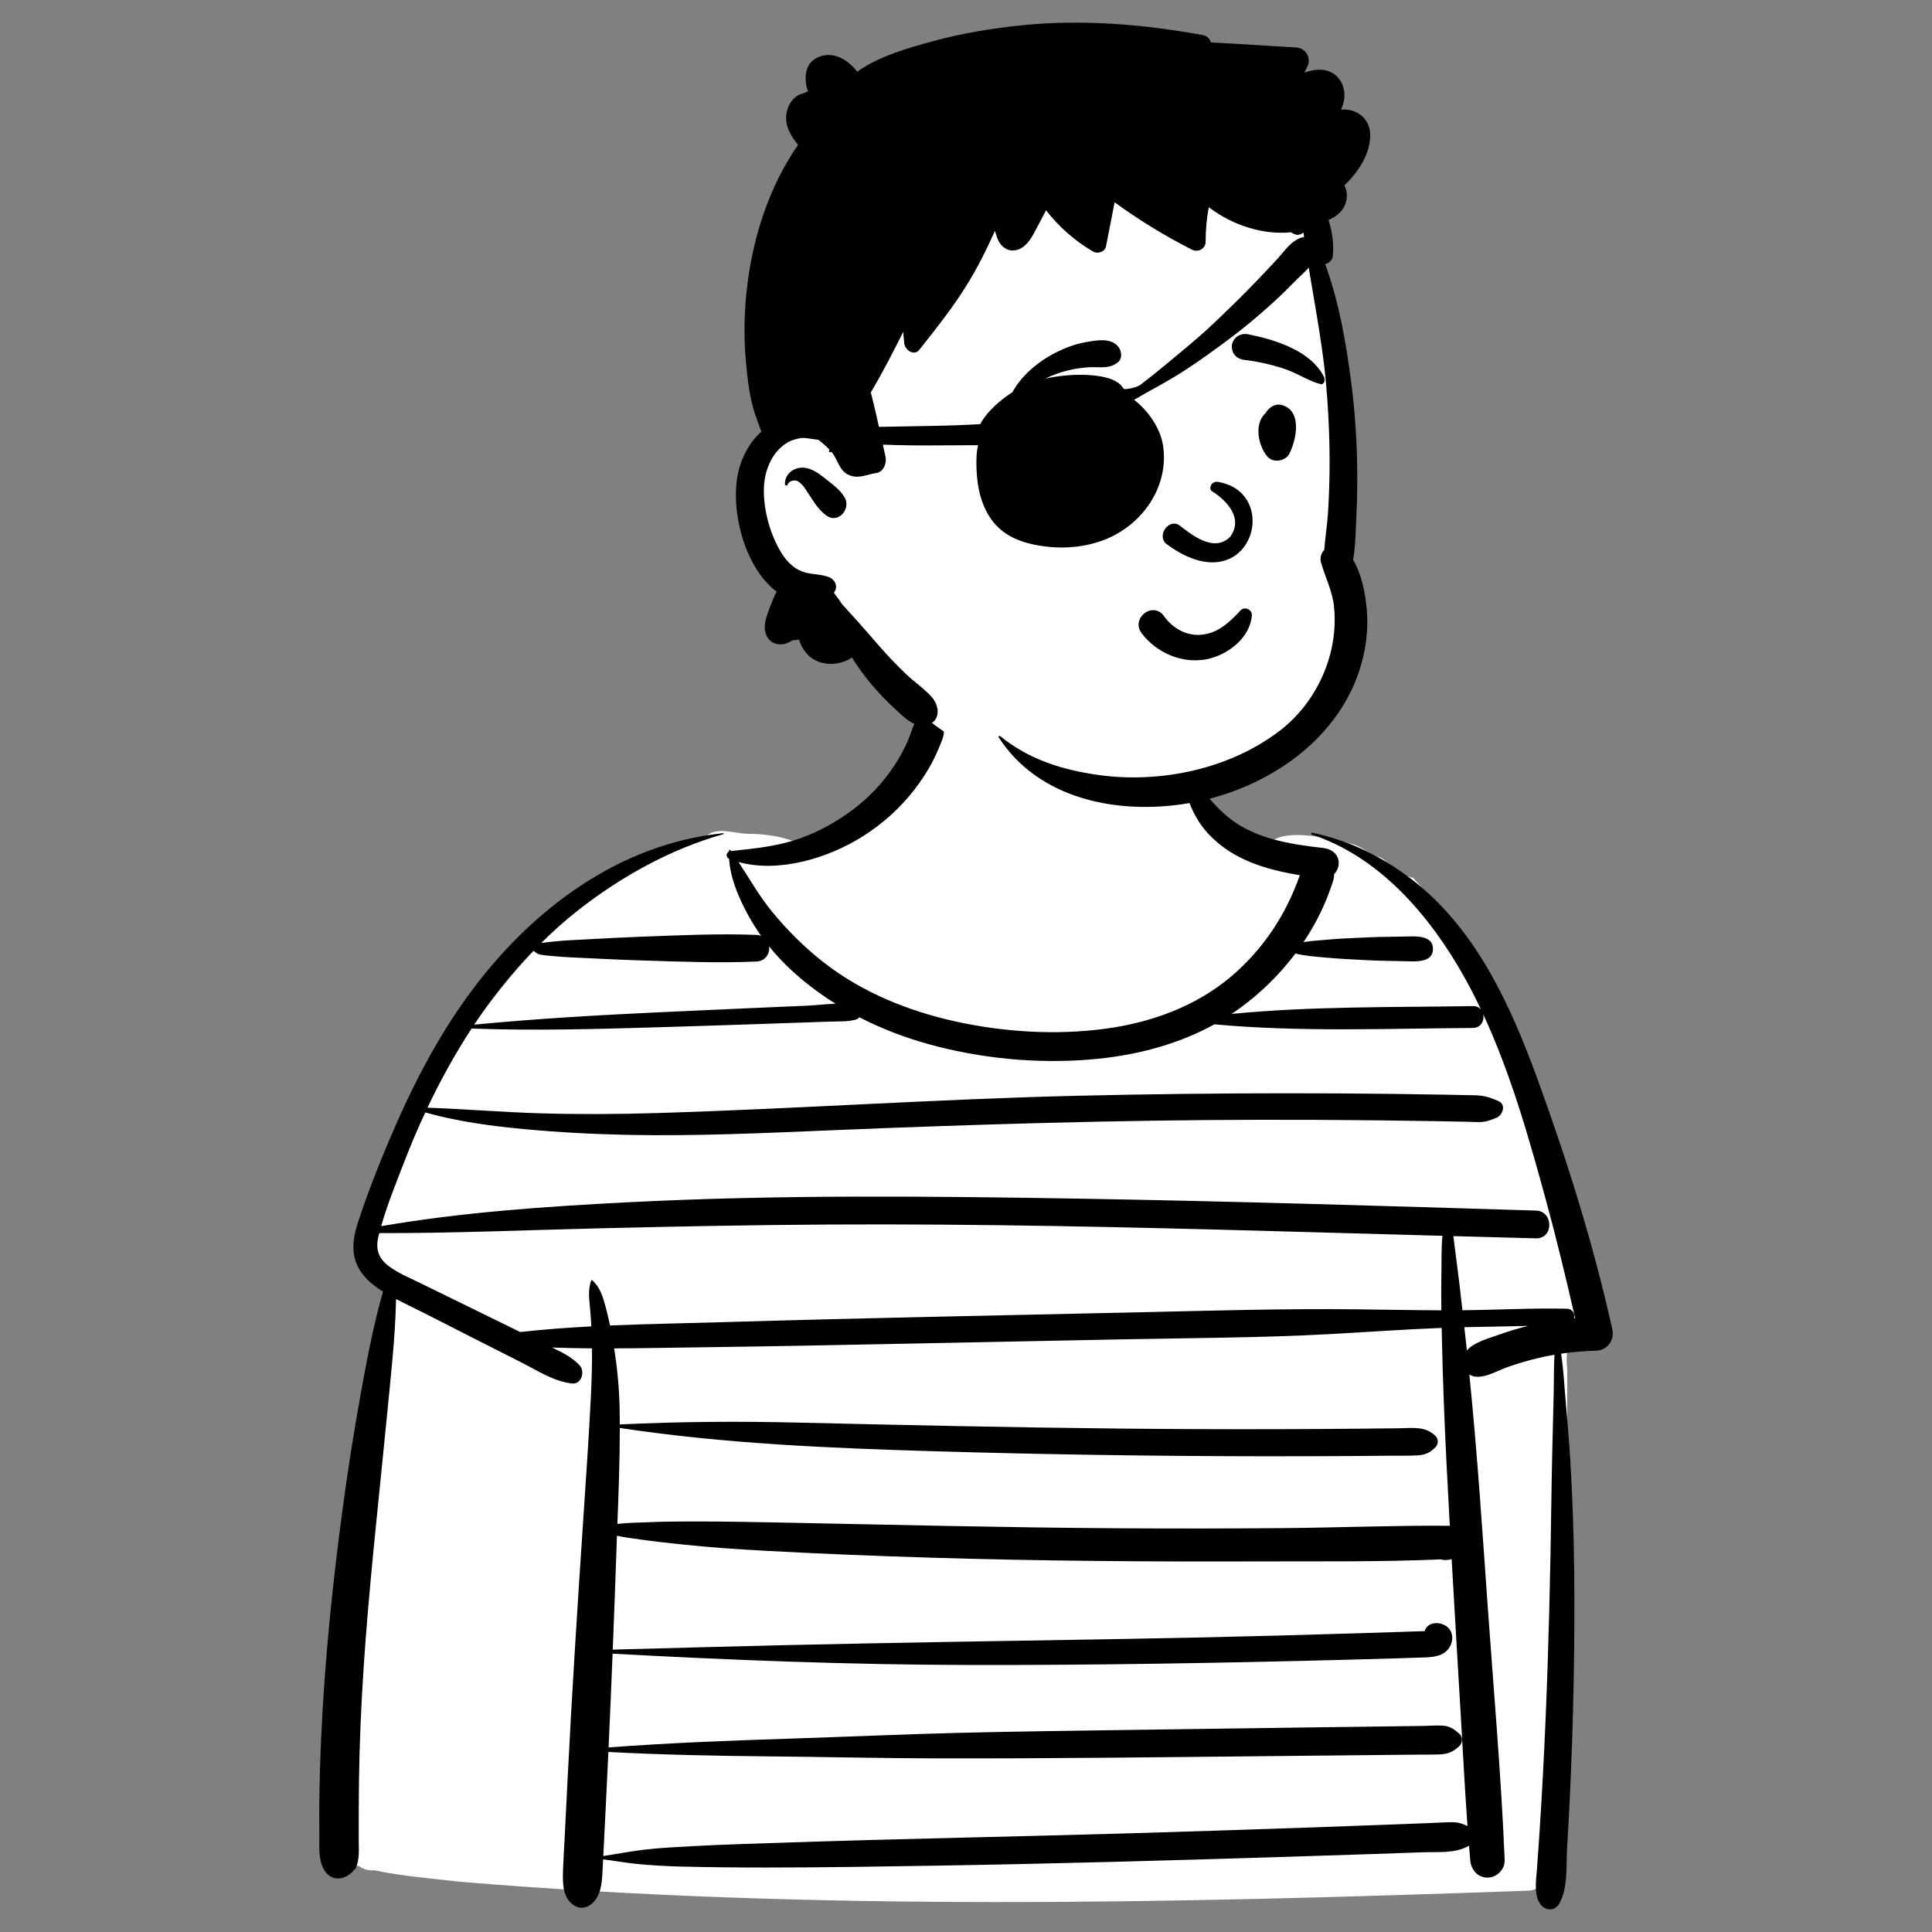 <svg xmlns="http://www.w3.org/2000/svg" id="svg4" width="240" height="240" viewBox="0 0 240 240" version="1.1" xmlns:svg="http://www.w3.org/2000/svg" xmlns:rdf="http://www.w3.org/1999/02/22-rdf-syntax-ns#" xmlns:cc="http://creativecommons.org/ns#" xmlns:dc="http://purl.org/dc/elements/1.1/"><rect x="0" y="0" width="240" height="240" fill="#808080" stroke="none"/><!--Generator: Sketch 62 (91390) - https://sketch.com--><g id="Introduction" fill="none" fill-rule="evenodd" stroke="none" stroke-width="1" transform="translate(2.262,-46.857)"><g id="variations" transform="translate(-366,-1406)"><g id="images" transform="translate(126,110)"><g id="a-person/bust" transform="translate(240,1296)"><g id="body/Striped-Tee" fill-rule="evenodd" transform="translate(31.056,135.053)"><path id="🎨-Background" fill="#ffffff" d="m 10.029,125.218 c -0.633,5.801 -2.065,12.191 0.666,17.664 -1.72,0.077 -0.325,0.575 0.604,0.746 0.53,0.41 1.242,0.573 1.912,0.516 3.478,0.736 7.069,1.002 10.601,1.418 44.095,3.664 88.486,2.691 132.664,1.112 1.437,-0.062 2.401,-1.106 2.511,-2.513 1.619,-20.696 2.425,-41.456 2.384,-62.215 -0.719,-7.295 4.792,-4.449 1.852,-14.062 -2.364,-10.14 -5.862,-20.009 -10.323,-29.413 -3.084,-6.12 -5.989,-12.559 -10.689,-17.634 -1.485,-0.205 -2.75,-1.681 -4.005,-2.505 -1.271,-0.248 -2.213,-1.327 -3.502,-1.66 -2.455,-0.639 -7.949,-1.998 -10.04,-0.364 -0.083,-0.023 -0.166,-0.042 -0.249,-0.065 -0.409,0.454 -0.971,0.113 -1.277,-0.294 -1.045,-0.811 -5.611,-0.895 -6.129,-2.14 -2.702,-2.452 -3.425,-7.611 -3.425,-10.63 -1.01,-1.136 -1.08,-0.925 -2.452,-1.525 -1.345,-1.697 -2.969,-3.174 -4.782,-4.339 C 96.148,-9.386 81.343,-2.325 78.954,9.323 75.179,12.314 71.293,15.352 66.668,16.91 c -2.257,-1.161 -4.828,-1.532 -7.223,-1.534 -1.785,-0.065 -4.253,-1.098 -5.413,0.782 -19.52,6.393 -31.302,24.985 -39.679,42.602 -1.174,2.508 -2.579,5.135 -2.22,7.992 0.247,3.422 3.96,5.459 3.258,9.086 -1.02,9.977 -2.18,19.944 -3.241,29.918 -0.708,6.487 -1.415,12.974 -2.122,19.461 z"/><path id="🖍-Ink" fill="#000000" d="m 152.835,77.623 c -1.262,0.457 -3.031,0.903 -3.934,1.936 -0.104,-0.962 -0.209,-1.925 -0.315,-2.887 2.645,-0.063 5.295,-0.086 7.941,-0.16 -1.249,0.306 -2.483,0.674 -3.693,1.111 m -5.81,60.541 c -0.91,0.008 -1.823,0.072 -2.733,0.107 -1.752,0.068 -3.504,0.135 -5.256,0.201 -3.574,0.134 -7.148,0.263 -10.722,0.388 -7.078,0.246 -14.157,0.473 -21.237,0.682 -14.159,0.417 -28.326,0.669 -42.483,1.145 -3.928,0.132 -7.855,0.235 -11.779,0.449 -2.033,0.111 -4.076,0.206 -6.1,0.442 -1.707,0.199 -3.39,0.534 -5.088,0.784 0.114,-2.213 0.221,-4.427 0.331,-6.639 0.105,-2.094 0.203,-4.187 0.3,-6.282 6.627,0.347 13.262,0.487 19.898,0.546 7.02,0.063 14.037,0.237 21.057,0.25 13.897,0.028 27.796,-0.147 41.693,-0.287 3.93,-0.04 7.861,-0.079 11.792,-0.119 1.965,-0.02 3.931,-0.04 5.896,-0.059 0.981,-0.01 1.968,0.011 2.948,-0.029 1.046,-0.043 1.681,-0.341 2.441,-1.045 0.405,-0.376 0.422,-1.14 0,-1.513 -0.609,-0.538 -1.175,-0.951 -2.02,-1.012 -0.829,-0.059 -1.695,0.022 -2.527,0.033 -1.825,0.024 -3.65,0.048 -5.475,0.072 -3.51,0.046 -7.019,0.092 -10.529,0.138 -7.019,0.092 -14.038,0.187 -21.057,0.294 -6.879,0.105 -13.758,0.183 -20.636,0.356 -7.022,0.177 -14.036,0.496 -21.057,0.722 -7.473,0.24 -14.942,0.527 -22.398,1.088 0.179,-3.881 0.344,-7.764 0.499,-11.646 14.805,0.806 29.619,1.38 44.449,1.405 15.45,0.026 30.898,-0.238 46.342,-0.641 2.176,-0.057 4.353,-0.115 6.528,-0.183 1.123,-0.035 2.246,-0.068 3.369,-0.108 0.826,-0.03 1.674,-0.065 2.42,-0.46 1.473,-0.779 1.727,-3.055 -0.021,-3.678 -0.955,-0.34 -1.969,-0.008 -2.201,0.854 -0.071,0.007 -0.139,0.013 -0.199,0.015 -0.842,0.032 -1.685,0.055 -2.527,0.082 -1.825,0.058 -3.65,0.117 -5.475,0.175 -3.37,0.105 -6.739,0.203 -10.109,0.292 -6.88,0.182 -13.761,0.331 -20.643,0.446 -13.625,0.227 -27.248,0.437 -40.871,0.748 -7.015,0.161 -14.029,0.369 -21.043,0.547 0.168,-4.22 0.326,-8.441 0.468,-12.662 0.017,-0.495 0.035,-0.99 0.053,-1.484 1.005,0.221 2.035,0.343 3.059,0.488 1.777,0.252 3.559,0.438 5.344,0.626 3.363,0.355 6.736,0.573 10.111,0.759 6.881,0.38 13.763,0.647 20.651,0.857 13.625,0.415 27.267,0.506 40.898,0.459 7.402,-0.025 14.849,0.072 22.247,-0.25 0.456,0.125 0.926,0.112 1.38,-0.037 0.373,6.598 0.767,13.195 1.154,19.793 0.261,4.451 0.492,8.918 0.813,13.37 -0.627,-0.309 -1.204,-0.484 -1.958,-0.477 M 18.757,71.128 C 17.459,70.493 16.027,69.913 14.881,69.013 13.629,68.029 13.321,66.874 13.706,65.33 c 0.029,-0.115 0.063,-0.23 0.093,-0.345 9.23,0.023 18.438,-0.384 27.664,-0.603 9.374,-0.223 18.745,-0.41 28.121,-0.462 18.7,-0.105 37.397,0.317 56.087,0.842 6.731,0.189 13.462,0.375 20.194,0.559 -0.154,1.642 -0.094,3.324 -0.129,4.954 -0.031,1.432 -0.023,2.866 -10e-4,4.3 -3.521,-0.009 -7.042,-0.085 -10.564,-0.124 -8.719,-0.098 -17.433,0.152 -26.15,0.352 -17.433,0.399 -34.87,0.713 -52.3,1.238 -4.734,0.142 -9.498,0.217 -14.254,0.42 -0.164,-0.774 -0.345,-1.543 -0.55,-2.308 -0.325,-1.215 -0.693,-2.463 -1.665,-3.307 -0.047,-0.041 -0.111,-0.023 -0.132,0.035 -0.37,1.024 -0.276,2.067 -0.168,3.141 0.086,0.848 0.143,1.698 0.186,2.55 -2.957,0.156 -5.908,0.374 -8.844,0.702 C 30.455,76.856 29.615,76.442 28.774,76.031 25.436,74.395 22.096,72.762 18.757,71.128 M 125.918,101.632 c -6.887,0.056 -13.775,0.061 -20.662,0.017 -13.632,-0.087 -27.26,-0.423 -40.89,-0.694 -3.793,-0.075 -7.582,-0.15 -11.375,-0.15 -1.964,0 -3.935,0.013 -5.897,0.098 -1.235,0.054 -2.487,0.061 -3.716,0.21 0.148,-3.972 0.303,-7.949 0.298,-11.923 13.003,1.97 26.145,2.511 39.276,2.899 13.303,0.393 26.61,0.596 39.919,0.616 3.782,0.006 7.565,-0.003 11.347,-0.025 1.821,-0.011 3.642,-0.025 5.463,-0.042 0.979,-0.009 1.964,0.011 2.941,-0.031 1.034,-0.044 1.659,-0.289 2.381,-1.025 0.37,-0.376 0.389,-1.026 0,-1.401 -1.289,-1.244 -2.806,-0.974 -4.482,-0.953 -1.681,0.021 -3.362,0.039 -5.043,0.054 -3.362,0.031 -6.724,0.05 -10.086,0.059 -6.584,0.017 -13.168,-0.009 -19.751,-0.076 C 92.336,89.129 79.033,88.833 65.731,88.522 58.377,88.349 51.024,88.397 43.675,88.754 43.673,88.094 43.667,87.434 43.654,86.774 43.605,84.275 43.362,81.776 42.981,79.305 c 3.601,-0.012 7.202,-0.089 10.787,-0.135 8.718,-0.112 17.433,-0.287 26.15,-0.462 8.646,-0.173 17.293,-0.347 25.939,-0.52 8.641,-0.173 17.308,-0.186 25.939,-0.652 4.658,-0.252 9.317,-0.594 13.978,-0.774 0.009,0.428 0.018,0.856 0.027,1.284 0.112,5.251 0.317,10.497 0.582,15.742 0.127,2.52 0.261,5.041 0.399,7.561 -0.067,-0.007 -0.135,-0.011 -0.205,-0.011 -6.882,-0.046 -13.776,0.241 -20.659,0.296 M 16.939,56.028 c 0.788,-2.029 1.645,-4.045 2.571,-6.033 3.93,1.11 8.123,1.682 12.179,2.063 4.318,0.406 8.645,0.634 12.981,0.723 8.548,0.175 17.097,-0.231 25.636,-0.584 17.564,-0.726 35.126,-1.255 52.707,-1.289 4.91,-0.01 9.819,0.013 14.728,0.068 2.455,0.028 4.909,0.061 7.363,0.103 1.262,0.022 2.524,0.046 3.787,0.072 0.559,0.011 1.124,0.053 1.683,0.036 0.747,-0.023 1.292,-0.247 1.985,-0.518 0.796,-0.31 1.265,-1.641 0.272,-2.082 -0.992,-0.441 -1.788,-0.699 -2.889,-0.723 -1.192,-0.026 -2.384,-0.049 -3.576,-0.071 -2.174,-0.04 -4.348,-0.073 -6.522,-0.1 -4.418,-0.055 -8.837,-0.078 -13.255,-0.078 -8.697,0.001 -17.394,0.104 -26.088,0.309 -17.455,0.411 -34.871,1.628 -52.319,2.15 -4.809,0.144 -9.628,0.172 -14.437,0.028 -4.658,-0.14 -9.307,-0.532 -13.96,-0.697 1.607,-3.389 3.425,-6.69 5.477,-9.828 7.756,0.273 15.496,0.071 23.254,-0.165 4.071,-0.124 8.142,-0.25 12.212,-0.39 2.035,-0.07 4.071,-0.139 6.106,-0.209 0.983,-0.034 1.965,-0.067 2.948,-0.101 1.058,-0.036 2.172,0.032 3.2,-0.246 0.186,-0.051 0.334,-0.158 0.445,-0.296 2.736,1.408 5.63,2.519 8.607,3.342 6.46,1.787 13.408,2.457 20.09,1.907 5.362,-0.441 10.706,-1.769 15.42,-4.369 10.646,0.98 21.442,0.52 32.111,0.45 1.019,-0.007 1.443,-0.941 1.273,-1.711 3.424,7.382 5.692,15.385 7.815,23.169 1.319,4.838 2.493,9.705 3.61,14.591 -0.046,0.004 -0.093,0.008 -0.139,0.013 0.13,-0.535 -0.162,-1.166 -0.894,-1.183 -4.318,-0.099 -8.65,0.149 -12.969,0.189 -0.121,-1.081 -0.243,-2.162 -0.371,-3.242 -0.175,-1.472 -0.383,-2.94 -0.561,-4.412 -0.064,-0.534 -0.124,-1.049 -0.198,-1.556 3.42,0.093 6.84,0.187 10.26,0.277 2.22,0.059 2.216,-3.38 0,-3.448 -18.794,-0.576 -37.588,-1.157 -56.388,-1.476 -18.811,-0.32 -37.687,-0.517 -56.484,0.448 -10.243,0.525 -20.461,1.228 -30.577,2.962 0.786,-2.743 1.882,-5.451 2.908,-8.092 M 32.936,29.9 c 0.34,0.255 0.449,0.416 0.958,0.506 0.552,0.097 1.119,0.127 1.676,0.182 1.192,0.117 2.386,0.16 3.582,0.217 2.387,0.113 4.774,0.234 7.163,0.306 4.742,0.144 9.586,0.348 14.326,0.137 1.16,-0.052 1.687,-1.008 1.582,-1.88 0.889,1.101 1.861,2.135 2.896,3.078 1.664,1.515 3.461,2.858 5.355,4.044 -1.229,0.045 -2.48,0.199 -3.64,0.249 -1.965,0.084 -3.93,0.168 -5.896,0.253 -4.141,0.178 -8.282,0.369 -12.423,0.563 -7.663,0.358 -15.3,0.804 -22.935,1.535 2.18,-3.278 4.623,-6.37 7.354,-9.19 M 157.662,45.822 c -3.238,-8.891 -7.412,-18.127 -14.925,-24.234 -3.861,-3.139 -8.163,-5.31 -13.035,-6.339 -0.15,-0.032 -0.209,0.181 -0.063,0.229 8.425,2.765 14.66,10.082 18.877,17.58 0.764,1.359 1.472,2.75 2.142,4.162 -0.218,-0.266 -0.552,-0.443 -1.003,-0.435 -9.963,0.167 -20.042,-0.002 -29.982,0.972 0.254,-0.169 0.507,-0.338 0.756,-0.516 2.715,-1.936 5.159,-4.305 7.178,-6.988 1.216,0.309 2.497,0.384 3.738,0.502 1.657,0.157 3.325,0.23 4.986,0.319 1.659,0.089 3.325,0.097 4.986,0.138 1.142,0.028 3.373,0.217 3.375,-1.53 0.001,-1.749 -2.233,-1.564 -3.375,-1.541 -1.661,0.033 -3.326,0.038 -4.986,0.116 -1.591,0.074 -3.192,0.135 -4.779,0.277 -0.968,0.087 -1.964,0.144 -2.937,0.298 1.583,-2.364 2.844,-4.938 3.686,-7.653 0.085,-0.273 0.113,-0.529 0.099,-0.765 0.357,-0.377 0.585,-0.893 0.585,-1.366 0,-1.125 -0.876,-1.784 -1.9,-1.901 -4.053,-0.463 -8.518,-1.124 -11.784,-3.79 -1.474,-1.203 -2.66,-2.625 -3.776,-4.156 -1.254,-1.72 -1.724,-3.887 -1.729,-5.993 -2.1e-4,-0.118 -0.196,-0.154 -0.214,-0.029 -0.614,4.269 0.271,9.142 3.334,12.341 3.007,3.14 7.092,4.317 11.237,5.004 -1.709,4.884 -4.53,9.173 -8.491,12.547 -4.413,3.759 -10,5.769 -15.696,6.528 -6.145,0.819 -12.585,0.421 -18.628,-0.916 -5.821,-1.288 -11.516,-3.59 -16.254,-7.264 -2.39,-1.854 -4.589,-4.039 -6.505,-6.378 -1.581,-1.93 -2.794,-4.083 -4.151,-6.151 5.064,1.389 11.187,-0.509 15.429,-3.189 2.499,-1.578 4.688,-3.549 6.486,-5.893 0.887,-1.156 1.676,-2.377 2.327,-3.682 C 83.01,5.447 83.314,4.749 83.594,4.044 83.767,3.609 83.937,3.162 83.937,2.683 83.936,2.33 83.847,2.002 83.671,1.698 83.308,1.312 83.235,1.201 83.454,1.362 83.097,0.632 82.067,0.447 81.408,0.826 81.162,0.967 80.584,1.241 80.3,1.698 80.108,2.007 80.005,2.376 79.882,2.715 79.688,3.25 79.492,3.779 79.248,4.294 78.682,5.492 78.003,6.634 77.229,7.708 c -1.416,1.963 -3.235,3.738 -5.217,5.124 -2.081,1.454 -4.323,2.643 -6.756,3.386 -2.569,0.784 -5.112,1.018 -7.762,1.305 -0.028,-0.039 -0.056,-0.079 -0.084,-0.118 -0.051,-0.071 -0.162,-0.048 -0.166,0.045 -0.002,0.044 -0.001,0.089 -0.002,0.133 -0.378,0.177 -0.409,0.71 0.012,0.915 0.156,2.453 1.214,4.868 2.367,6.991 0.48,0.884 1.023,1.741 1.61,2.568 -0.174,-0.066 -0.369,-0.108 -0.589,-0.117 -4.742,-0.182 -9.585,0.052 -14.326,0.226 -2.319,0.085 -4.636,0.215 -6.953,0.339 -1.194,0.064 -2.392,0.105 -3.582,0.228 -0.595,0.062 -1.194,0.111 -1.786,0.2 -0.043,0.007 -0.083,0.013 -0.12,0.02 1.465,-1.443 3.008,-2.81 4.638,-4.085 5.346,-4.184 11.487,-7.593 18.038,-9.447 0.062,-0.018 0.053,-0.124 -0.016,-0.117 -13.031,1.333 -23.885,9.548 -31.478,19.862 -4.213,5.723 -7.409,12.059 -10.158,18.592 -1.386,3.293 -2.697,6.645 -3.795,10.046 -0.558,1.728 -0.81,3.562 -0.01,5.258 0.613,1.301 1.744,2.268 2.93,3.036 0.079,0.051 0.16,0.099 0.24,0.149 -1.212,4.225 -2.024,8.56 -2.804,12.882 -0.846,4.695 -1.585,9.41 -2.219,14.139 -1.268,9.452 -2.239,18.923 -2.663,28.453 -0.117,2.636 -0.196,5.273 -0.23,7.912 -0.017,1.32 -0.01,2.639 0.008,3.959 0.02,1.477 -0.179,3.143 0.572,4.461 1.004,1.761 2.954,1.155 3.812,-0.05 0.012,0.016 0.025,0.033 0.038,0.05 0.078,-0.153 0.143,-0.306 0.198,-0.458 0.092,-0.203 0.153,-0.415 0.175,-0.632 0.162,-0.818 0.101,-1.649 0.094,-2.537 -0.009,-1.25 -0.002,-2.501 0.001,-3.751 0.007,-2.361 0.034,-4.72 0.101,-7.08 0.135,-4.719 0.397,-9.433 0.757,-14.14 0.714,-9.35 1.767,-18.657 2.669,-27.989 0.459,-4.751 1.012,-9.515 1.108,-14.292 1.113,0.586 2.261,1.117 3.372,1.683 2.061,1.049 4.121,2.099 6.182,3.148 1.998,1.018 4,2.029 6.002,3.04 2.019,1.019 4.024,2.366 6.296,2.617 1.214,0.134 1.654,-1.502 0.938,-2.266 -0.934,-0.998 -2.175,-1.618 -3.422,-2.199 1.657,0.061 3.316,0.093 4.976,0.106 0.023,2.089 -0.051,4.183 -0.156,6.268 -0.258,5.113 -0.616,10.218 -0.955,15.326 -0.705,10.619 -1.388,21.243 -1.92,31.872 -0.13,2.604 -0.261,5.207 -0.391,7.81 -0.063,1.266 -0.151,2.533 -0.187,3.799 -0.04,1.421 -0.005,3.202 1.309,4.08 0.929,0.619 1.928,0.328 2.625,-0.525 0.932,-1.139 0.931,-2.79 1.006,-4.189 0.017,-0.323 0.033,-0.646 0.049,-0.969 1.424,0.185 2.838,0.44 4.268,0.579 1.747,0.17 3.505,0.271 5.259,0.316 3.577,0.092 7.149,0.125 10.728,0.125 7.082,2.2e-4 14.163,-0.121 21.243,-0.235 14.162,-0.229 28.322,-0.625 42.479,-1.065 3.925,-0.122 7.849,-0.25 11.774,-0.383 2.032,-0.069 4.064,-0.14 6.097,-0.212 1.924,-0.069 4.025,0.18 5.718,-0.819 0.049,0.608 0.099,1.216 0.152,1.824 0.102,1.151 0.911,2.14 2.139,2.14 1.154,0 2.146,-0.979 2.139,-2.14 -0.431,-10.501 -1.364,-21.002 -2.104,-31.485 -0.679,-9.629 -1.315,-19.271 -2.286,-28.876 0.275,0.178 0.612,0.288 1.009,0.29 1.268,0.005 2.534,-0.782 3.721,-1.2 1.197,-0.422 2.414,-0.787 3.648,-1.087 0.73,-0.177 1.463,-0.326 2.199,-0.453 -0.089,1.503 -0.066,3.019 -0.094,4.517 -0.043,2.302 -0.114,4.603 -0.17,6.904 -0.11,4.535 -0.149,9.069 -0.236,13.604 -0.175,9.142 -0.462,18.279 -0.95,27.409 -0.134,2.509 -0.285,5.017 -0.453,7.524 -0.088,1.323 -0.181,2.646 -0.279,3.968 -0.096,1.3 -0.32,2.681 0.169,3.927 0.016,-0.009 0.031,-0.018 0.046,-0.027 0.341,1.074 1.841,1.587 2.55,0.366 1.104,-1.903 0.85,-4.631 0.976,-6.773 0.136,-2.298 0.258,-4.596 0.367,-6.896 0.216,-4.599 0.366,-9.2 0.453,-13.803 0.174,-9.209 0.145,-18.431 -0.418,-27.626 -0.154,-2.514 -0.37,-5.024 -0.591,-7.533 -0.166,-1.881 -0.257,-3.813 -0.551,-5.694 1.434,-0.212 2.879,-0.334 4.339,-0.37 1.412,-0.035 2.323,-1.31 2.024,-2.658 -2.344,-10.564 -5.606,-20.949 -9.306,-31.111"/></g><g id="head/Short-5" fill-rule="evenodd" transform="translate(78.592,38.043)"><path id="path1" fill="#ffffff" d="m 51.135,15.906 c 11.996,0 24.404,9.302 28.801,15.238 3.697,4.991 5.688,27.558 5.688,42.809 0,3.19 1.76,9.202 1.246,12.253 -1.882,11.18 -10.079,20.557 -26.304,20.557 -16.225,0 -27.858,-6.434 -39.918,-23.708 -5.851,0 -8.687,-4.489 -8.729,-11.573 -0.027,-4.723 1.856,-7.943 5.649,-9.662 C 16.215,43.182 17.242,31.436 20.648,26.584 25.757,19.305 39.14,15.906 51.135,15.906 Z"/><path id="path2" fill="#000000" d="m 46.087,11.953 c 7.574,-0.767 14.996,-0.123 22.46,1.211 0.57,0.103 0.894,0.478 1.014,0.928 3.516,0.161 7.035,0.419 10.546,0.611 1.274,0.07 1.996,1.329 1.415,2.466 -0.116,0.226 -0.237,0.446 -0.359,0.666 l 0.154,-0.051 c 1.056,-0.339 2.197,-0.506 3.226,0.032 1.31,0.685 1.823,2.196 1.534,3.586 -0.074,0.355 -0.199,0.695 -0.34,1.027 0.287,-0.019 0.577,-0.013 0.864,0.025 1.53,0.203 2.666,1.376 2.746,2.938 0.118,2.358 -1.401,4.751 -3.19,6.44 0.26,0.535 0.359,1.165 0.251,1.803 -0.215,1.262 -1.145,2.017 -2.222,2.51 0.449,1.427 0.661,2.919 0.536,4.443 -0.042,0.509 -0.487,0.929 -0.956,1.032 1.751,4.822 2.637,9.999 3.274,15.043 0.454,3.589 0.678,7.199 0.705,10.815 0.013,1.633 -0.014,3.267 -0.082,4.9 l -0.028,0.612 c -0.085,1.765 -0.089,3.618 -0.406,5.364 1.082,1.841 1.517,4.126 1.701,6.188 0.228,2.553 -0.133,5.187 -0.938,7.615 -3.038,9.177 -12.207,14.968 -21.416,16.473 -8.524,1.393 -18.389,-0.482 -23.37,-8.228 -0.078,-0.123 0.089,-0.224 0.186,-0.143 3.564,2.9 7.698,4.193 12.19,4.823 7.766,1.087 16.496,-0.757 22.728,-5.643 2.992,-2.346 5.149,-5.761 6.097,-9.437 0.484,-1.879 0.651,-3.838 0.46,-5.772 -0.194,-1.961 -1.062,-3.635 -1.61,-5.489 -0.184,-0.626 0.011,-1.207 0.393,-1.621 0.108,-1.505 0.361,-3.023 0.458,-4.523 0.108,-1.706 0.173,-3.411 0.197,-5.119 0.044,-3.542 -0.104,-7.091 -0.401,-10.618 -0.545,-6.459 -1.992,-12.761 -2.842,-19.165 -0.315,0.282 -0.765,0.398 -1.238,0.151 l -0.049,-0.027 -0.258,-0.148 c -0.015,0 -0.032,0.002 -0.047,0.004 -1.764,0.171 -3.593,-0.074 -5.284,-0.6 -1.769,-0.549 -3.41,-1.395 -4.876,-2.521 -0.279,1.414 -0.395,2.842 -0.397,4.284 -0.002,0.9 -0.955,1.368 -1.711,0.983 -3.353,-1.704 -6.556,-3.667 -9.596,-5.873 -0.355,1.82 -0.71,3.639 -1.067,5.461 -0.137,0.702 -1.031,0.985 -1.604,0.651 -2.277,-1.325 -4.244,-3.06 -5.846,-5.123 -0.32,0.612 -0.64,1.223 -0.963,1.833 l -0.486,0.914 c -0.48,0.898 -1.122,1.892 -2.172,2.179 -1.111,0.304 -2.039,-0.416 -2.413,-1.422 -0.114,-0.313 -0.22,-0.634 -0.317,-0.957 -0.947,2.162 -2.015,4.276 -3.224,6.292 -1.813,3.024 -3.989,5.719 -6.158,8.483 -0.659,0.839 -1.787,0.038 -1.878,-0.778 -0.053,-0.48 -0.097,-0.962 -0.135,-1.442 -1.264,2.552 -2.583,5.081 -4.021,7.536 l 0.206,0.807 v 0 c 0.593,2.384 1.085,4.784 1.621,7.18 0.173,0.773 -0.238,1.878 -1.141,2.01 -1.079,0.157 -2.099,0.709 -3.204,0.329 -1.205,-0.414 -1.443,-1.456 -2.012,-2.443 -0.113,-0.197 -0.245,-0.377 -0.387,-0.549 l -0.036,0.047 v 0 c -0.089,0.116 -0.3,-0.01 -0.247,-0.144 l 0.062,-0.154 v 0 c -0.489,-0.519 -1.073,-0.952 -1.611,-1.417 -1.278,-0.215 -2.715,0.021 -3.595,0.54 -2.005,1.183 -2.926,3.622 -2.945,5.865 -0.023,2.625 0.79,5.575 2.163,7.82 0.604,0.987 1.433,1.879 2.527,2.316 1.086,0.435 2.263,0.3 3.368,0.71 0.731,0.273 1.181,1.084 0.739,1.82 -0.03,0.051 -0.063,0.097 -0.095,0.146 l 0.329,0.436 c 0.226,0.302 0.462,0.626 0.681,0.963 0.562,0.647 1.154,1.27 1.726,1.907 1.058,1.173 2.085,2.378 3.127,3.567 0.983,1.122 2.022,2.177 3.093,3.215 1.012,0.983 2.275,1.809 3.205,2.858 0.904,1.023 1.149,2.809 -0.338,3.401 -1.646,0.657 -3.102,-0.882 -4.21,-1.908 l -0.047,-0.043 c -2.031,-1.869 -3.865,-4.006 -5.321,-6.358 -1.443,0.982 -3.529,1.076 -4.965,0.094 -0.756,-0.517 -1.336,-1.385 -1.618,-2.33 -0.266,0.06 -0.531,0.094 -0.79,0.09 -0.133,0.077 -0.267,0.153 -0.402,0.223 -1.071,0.558 -2.387,0.309 -2.877,-0.877 -0.446,-1.077 0.014,-2.299 0.416,-3.336 l 0.083,-0.214 c 0.228,-0.592 0.48,-1.236 0.792,-1.843 C 14.75,81.648 14.006,80.834 13.377,79.909 11.262,76.791 10.206,72.232 10.672,68.513 c 0.281,-2.245 1.335,-4.569 3.061,-6.083 l -0.063,-0.165 v 0 c -0.484,-1.228 -0.923,-2.46 -1.208,-3.758 -0.334,-1.517 -0.497,-3.09 -0.644,-4.635 -0.313,-3.263 -0.228,-6.6 0.188,-9.851 0.782,-6.119 2.763,-12.125 6.281,-17.217 -0.997,-1.194 -1.787,-2.6 -1.376,-4.216 0.188,-0.742 0.617,-1.446 1.264,-1.871 0.357,-0.234 0.782,-0.27 1.139,-0.465 l 0.107,-0.059 c 0.157,-0.092 0.037,-0.082 -0.057,-0.507 -0.37,-1.699 -0.063,-3.341 1.806,-3.906 1.76,-0.53 3.425,0.596 4.466,1.938 2.725,-1.934 6.317,-2.946 9.475,-3.806 3.592,-0.975 7.276,-1.583 10.975,-1.959 z M 16.649,68.954 c -0.013,-1.384 1.299,-2.238 2.59,-2.012 0.867,0.151 1.59,0.668 2.269,1.203 l 0.331,0.262 c 0.827,0.649 1.776,1.35 2.269,2.269 0.723,1.357 -0.805,3.183 -2.231,2.232 -0.978,-0.656 -1.605,-1.707 -2.247,-2.683 l -0.066,-0.101 c -0.292,-0.437 -0.547,-0.902 -0.947,-1.253 l -0.086,-0.076 c -0.131,-0.112 -0.272,-0.214 -0.442,-0.263 -0.327,-0.094 -0.933,0.038 -1.077,0.427 l -0.013,0.04 c -0.053,0.197 -0.348,0.154 -0.35,-0.046 z"/></g><g id="face/Smiling" fill="#000000" fill-rule="evenodd" transform="translate(112.183,77.354)"><path id="path3" d="m 30.969,50.92 c -1.42,-0.58 -2.687,-1.546 -3.614,-2.781 -0.322,-0.429 -0.406,-0.883 -0.338,-1.297 0.076,-0.466 0.352,-0.889 0.728,-1.172 0.377,-0.284 0.849,-0.425 1.305,-0.353 0.396,0.062 0.791,0.279 1.103,0.73 l 0.065,0.09 c 0.551,0.745 1.268,1.357 2.086,1.751 0.788,0.38 1.67,0.557 2.582,0.454 1.737,-0.196 2.935,-1.136 4.208,-2.413 0.158,-0.161 0.316,-0.327 0.474,-0.496 0.1,-0.153 0.239,-0.251 0.394,-0.303 0.171,-0.057 0.365,-0.054 0.543,0.008 0.171,0.06 0.324,0.173 0.427,0.324 0.098,0.143 0.153,0.32 0.135,0.524 -0.117,1.323 -0.808,2.503 -1.79,3.431 -1.091,1.03 -2.536,1.742 -3.898,1.992 -1.5,0.275 -3.028,0.078 -4.411,-0.487 z M 36.088,30.512 c 1.595,0.97 4.026,3.232 2.31,5.637 -2.02,2.121 -4.929,-0.311 -6.362,-1.41 -1.329,-0.852 -2.822,1.34 -1.589,2.335 10.357,7.671 14.56,-6.308 6.448,-7.702 -0.893,-0.154 -1.225,0.84 -0.807,1.141 z M 17.527,21.589 c 0.176,-2.189 3.509,-2.686 3.84,-0.52 0.297,1.94 -0.053,3.723 -0.926,5.469 -0.835,1.669 -2.933,0.89 -3.091,-0.629 -0.213,-2.037 0.068,-2.958 0.178,-4.32 z m 25.366,-0.969 c 0.465,-0.609 1.135,-1.024 1.939,-0.789 2.511,0.734 1.771,4.3 0.889,6.036 -0.479,0.943 -2.028,1.182 -2.728,0.352 -1.141,-1.353 -1.687,-4.056 -0.237,-5.39 0.039,-0.069 0.083,-0.138 0.137,-0.209 z m -22.487,-8.609 0.397,-0.069 c 1.227,-0.212 2.753,-0.416 3.621,0.571 0.46,0.523 0.619,1.496 0,1.997 -1.088,0.881 -2.292,0.54 -3.596,0.614 -1.075,0.062 -2.108,0.24 -3.143,0.536 -2.272,0.649 -4.122,1.835 -6.063,3.137 -0.255,0.171 -0.514,-0.155 -0.393,-0.393 1.12,-2.194 3.29,-3.997 5.464,-5.096 1.16,-0.586 2.43,-1.073 3.714,-1.296 z m 20.198,-0.983 0.304,0.062 c 3.304,0.691 7.596,2.071 9.16,5.317 0.06,0.459 -0.003,0.557 -0.055,0.622 l -0.017,0.021 c -0.042,0.055 -0.076,0.131 -0.275,0.193 -0.055,-0.013 -0.111,-0.027 -0.167,-0.042 -0.717,-0.188 -1.284,-0.447 -1.834,-0.716 L 47.125,16.192 C 46.434,15.853 45.737,15.527 44.998,15.286 43.422,14.771 41.8,14.409 40.153,14.215 c -0.357,-0.042 -0.701,-0.162 -0.972,-0.369 -0.257,-0.196 -0.454,-0.467 -0.544,-0.828 -0.116,-0.467 -0.083,-0.82 0.168,-1.242 0.188,-0.316 0.458,-0.536 0.767,-0.661 0.315,-0.128 0.674,-0.159 1.031,-0.087 z"/></g><g id="accessories/Eyepatch" fill="#000000" fill-rule="evenodd" transform="translate(88.521,88.978)"><path id="path4" d="m 70.858,-12.599 c 1.221,-0.419 2.195,0.852 1.961,1.959 -0.277,1.304 -1.637,2.351 -2.539,3.27 -0.946,0.968 -1.912,1.917 -2.913,2.83 -1.912,1.746 -3.894,3.39 -5.983,4.922 L 60.744,0.85 C 58.829,2.252 56.919,3.621 54.868,4.835 c -1.111,0.655 -2.233,1.289 -3.37,1.9 -0.405,0.218 -0.9,0.554 -1.409,0.803 1.861,1.437 3.293,3.631 3.604,5.675 0.769,5.077 -2.501,9.781 -7.116,11.652 -2.3,0.932 -4.861,1.203 -7.32,0.921 -2.501,-0.286 -5.037,-1.025 -6.661,-3.075 -1.443,-1.82 -1.963,-4.142 -2.066,-6.423 -0.049,-1.082 -0.038,-2.148 0.19,-3.105 -0.995,0.009 -1.99,0.004 -2.977,0.015 -2.438,0.023 -4.88,0.034 -7.32,-0.034 -2.516,-0.072 -5.02,-0.184 -7.527,-0.408 -1.101,-0.1 -2.195,-0.262 -3.29,-0.419 -1.062,-0.15 -2.235,-0.207 -3.228,-0.643 -0.068,-0.027 -0.039,-0.125 0.019,-0.144 1.058,-0.342 2.261,-0.281 3.363,-0.349 l 1.075,-0.065 c 0.895,-0.053 1.79,-0.103 2.688,-0.132 2.074,-0.068 4.147,-0.085 6.22,-0.121 l 0.889,-0.017 c 2.44,-0.049 4.88,-0.076 7.32,-0.154 1.012,-0.032 2.026,-0.091 3.042,-0.146 0.118,-0.269 0.292,-0.514 0.458,-0.752 0.499,-0.714 1.132,-1.344 1.789,-1.915 1.346,-1.175 2.861,-2.048 4.551,-2.633 1.675,-0.578 4.124,-0.865 5.896,-0.828 1.772,0.037 4.297,0.287 5.109,1.736 0.085,0.15 1.629,-0.139 2.087,-0.491 1.071,-0.818 2.123,-1.659 3.156,-2.521 1.919,-1.604 3.892,-3.183 5.709,-4.899 1.874,-1.771 3.733,-3.572 5.516,-5.432 0.896,-0.932 1.789,-1.866 2.658,-2.822 0.887,-0.974 1.65,-2.175 2.935,-2.612 z"/></g></g></g></g></g></svg>